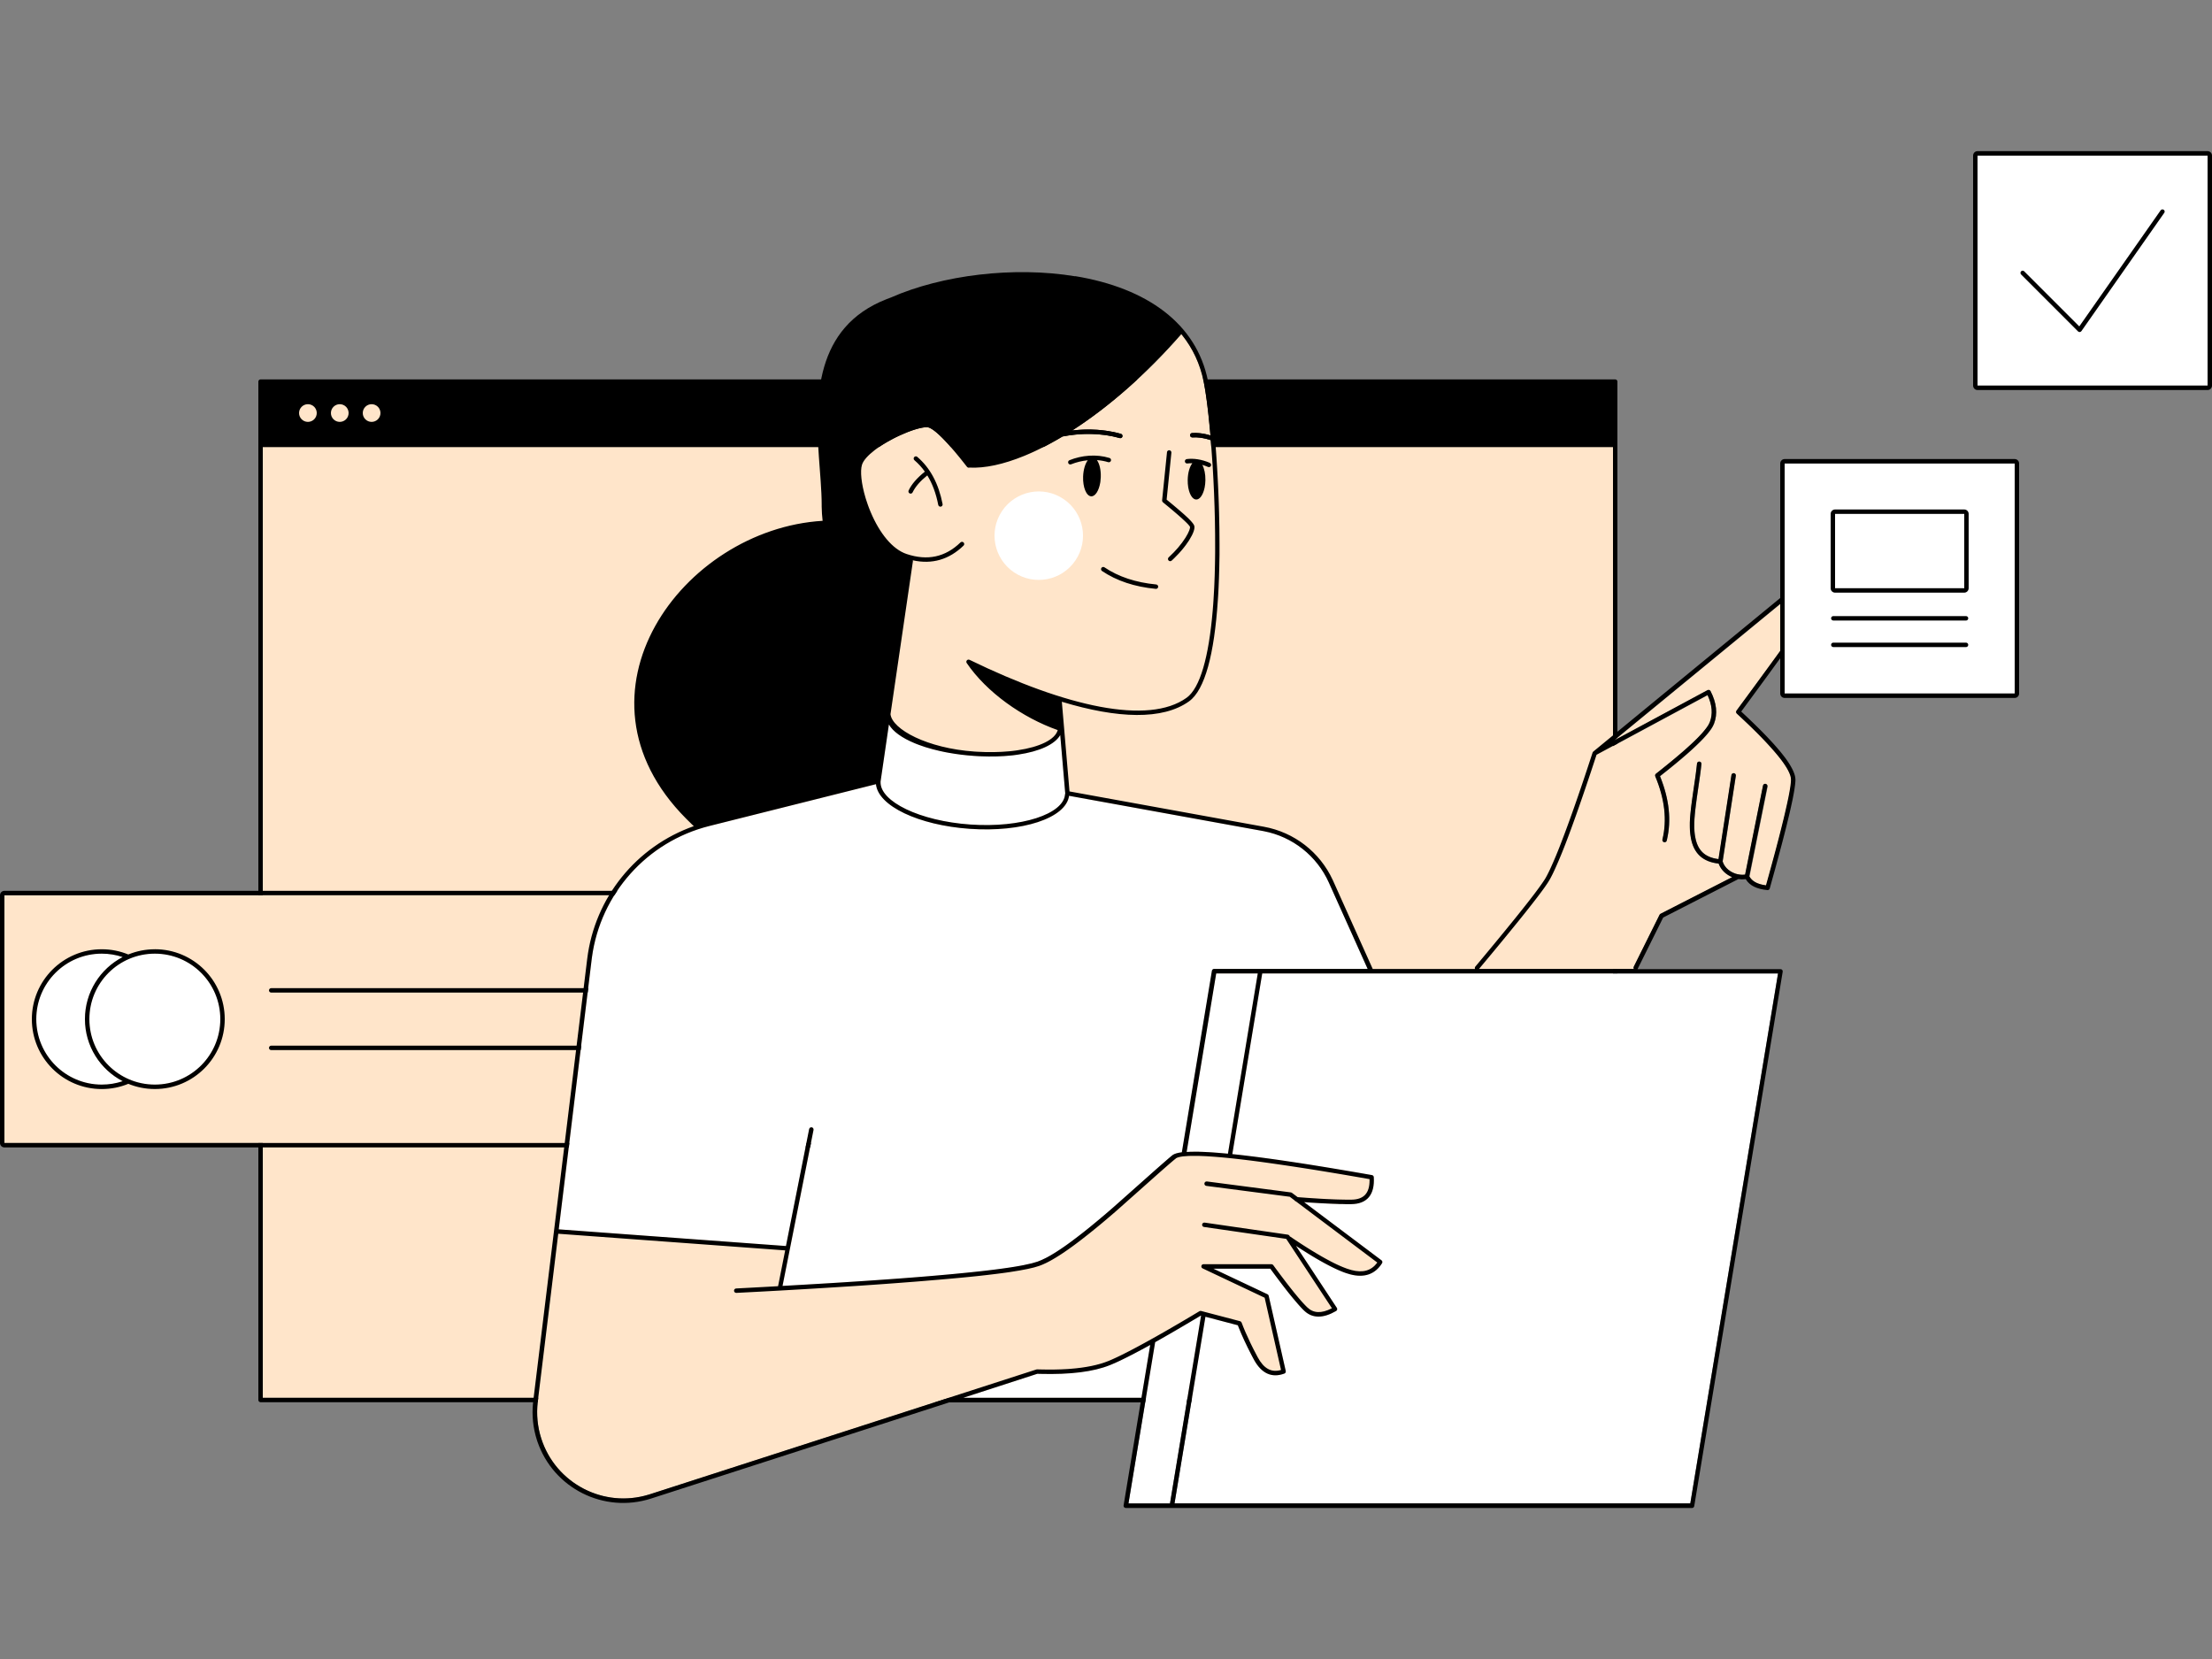 <?xml version="1.0" encoding="UTF-8"?>
<svg xmlns="http://www.w3.org/2000/svg" id="Ebene_1" viewBox="0 0 800 600" width="340" height="255">
  <rect x="0" y="0" width="800" height="600" fill="#808080" stroke="none"/>
  <defs>
    <style>.cls-1{fill:#fff;}.cls-1,.cls-2,.cls-3{fill-rule:evenodd;}.cls-2{fill:#ffe5ca;}</style>
  </defs>
  <path class="cls-2" d="M583.36,138.82v366.72H95.04V138.82h488.32Z"/>
  <path class="cls-3" d="M584.96,137.93c-.04-.4-.39-.72-.8-.72H94.16c-.4.04-.72.39-.72.8v368.4c.04.4.39.72.8.72h490c.4-.04.72-.39.72-.8V137.93ZM95.04,161.7h488.32v343.84H95.04V161.7ZM111.36,152.58c1.77,0,3.2-1.43,3.2-3.2s-1.43-3.2-3.2-3.2-3.2,1.43-3.2,3.2,1.43,3.2,3.2,3.2ZM126.08,149.38c0,1.77-1.43,3.2-3.2,3.2s-3.2-1.43-3.2-3.2,1.43-3.2,3.2-3.2,3.2,1.43,3.2,3.2ZM134.4,152.58c1.77,0,3.2-1.43,3.2-3.2s-1.43-3.2-3.2-3.2-3.2,1.43-3.2,3.2,1.43,3.2,3.2,3.2Z"/>
  <path class="cls-2" d="M313.92,323.78v89.6H1.6v-89.6h312.32Z"/>
  <path class="cls-3" d="M313.92,322.18c.85,0,1.54.66,1.6,1.5v.1s0,89.6,0,89.6c0,.85-.66,1.54-1.5,1.6h-.1s-312.32,0-312.32,0c-.85,0-1.54-.66-1.6-1.5v-.1s0-89.6,0-89.6c0-.85.66-1.54,1.49-1.6h.11s312.32,0,312.32,0ZM313.92,323.78H1.6v89.6h312.32v-89.6ZM229.6,378.18c.44,0,.8.36.8.8s-.36.8-.8.8H98.08c-.44,0-.8-.36-.8-.8s.36-.8.8-.8h131.52ZM280.8,357.38c.44,0,.8.36.8.8s-.36.8-.8.8H98.08c-.44,0-.8-.36-.8-.8s.36-.8.8-.8h182.72Z"/>
  <path class="cls-1" d="M36.8,344.9c2.64,0,5.19.43,7.56,1.23-8.1,4.21-13.64,12.68-13.64,22.45s5.54,18.24,13.64,22.45c-2.37.8-4.92,1.23-7.56,1.23-13.08,0-23.68-10.6-23.68-23.68s10.6-23.68,23.68-23.68ZM56,344.9c13.08,0,23.68,10.6,23.68,23.68s-10.6,23.68-23.68,23.68-23.68-10.6-23.68-23.68,10.6-23.68,23.68-23.68Z"/>
  <path class="cls-3" d="M56,343.3c13.96,0,25.28,11.32,25.28,25.28s-11.32,25.28-25.28,25.28c-3.44,0-6.72-.69-9.71-1.93l.11.05c-2.96,1.22-6.2,1.89-9.6,1.89-13.96,0-25.28-11.32-25.28-25.28s11.32-25.28,25.28-25.28c3.4,0,6.64.67,9.6,1.89l.12-.05c2.93-1.18,6.12-1.84,9.48-1.84ZM36.8,344.9c-13.08,0-23.68,10.6-23.68,23.68s10.6,23.68,23.68,23.68c2.64,0,5.19-.43,7.56-1.23h.02c-8.12-4.2-13.66-12.67-13.66-22.45s5.54-18.23,13.64-22.45c-2.37-.8-4.92-1.23-7.56-1.23ZM56,344.9c-13.08,0-23.68,10.6-23.68,23.68s10.6,23.68,23.68,23.68,23.68-10.6,23.68-23.68-10.6-23.68-23.68-23.68Z"/>
  <path class="cls-1" d="M434.3,475.8l.09.02-11.24,67.92h-15.02l9.66-58.33,1.65-.93c.19-.11.37-.21.56-.32l1.73-.99,1.19-.68,1.83-1.06,1.25-.73,1.93-1.13,1.32-.78,1.93-1.14,3.13-1.86ZM643.04,352.06l-31.73,191.68h-186.54l11.18-67.51,11.72,3.08.18.47c1.19,3.05,2.76,6.45,4.71,10.21l.57,1.08c.1.18.19.37.29.55,2.71,5.08,6.48,6.87,11.08,5.16.35-.13.56-.48.52-.85v-.08s-6.16-27.11-6.16-27.11l-.05-.19c-.05-.14-.14-.27-.26-.36l-.07-.05-.08-.04-19.57-9.25h20.58l1.17,1.59.83,1.12,1.07,1.42.77,1.02.5.66.73.95.71.91.68.87.66.82.64.78.41.5.6.71.38.45.37.43.36.42.35.4.34.38.49.54.32.33.3.32.29.29.28.27c2.93,2.84,6.85,2.84,11.55.12.37-.22.5-.68.31-1.06l-.04-.07-14.79-22.44.85.55.83.54.82.52.81.51.79.5.78.48.76.47.75.45.74.44.72.42.71.41.7.39c.11.06.23.13.34.19l.67.37.66.36c.11.06.22.12.33.17l.64.33.63.32.61.31.6.29c.39.19.78.37,1.15.54l.56.25.54.23c.18.07.36.15.53.22l.51.2.5.19.49.17c.56.19,1.09.36,1.6.49,5.09,1.36,9,.01,11.53-4.01.21-.33.15-.75-.13-1.01l-.06-.05-27.99-21.04,1.4.1,1.37.09c.23.01.45.03.67.04l1.33.08c.22.01.44.03.65.04l1.28.07,1.25.06,1.23.06,1.2.05,1.17.04,1.14.03c.19,0,.37,0,.56.01l1.1.02h.54s1.01.02,1.01.02h.99c5.85,0,8.69-3.37,8.3-9.76-.02-.37-.3-.67-.66-.74l-2.97-.52-4.34-.75-4.2-.71-3.39-.57-3.29-.54-2.56-.41-2.5-.4-2.44-.38-2.38-.36-1.74-.26-3.38-.5-2.17-.31-1.59-.22-2.06-.28-2.49-.33-1.45-.18-1.88-.23-1.82-.22-1.32-.15-1.29-.14-1.25-.13,10.82-65.34h186.54ZM454.88,352.06l-10.79,65.19-.95-.09-1.38-.12-1.33-.11-1.28-.1-.82-.06-.8-.05-.78-.04-.76-.04-1.09-.05-.7-.02-.68-.02h-.65c-.11-.01-.21-.01-.32-.01h-.62c-.1,0-.2,0-.3,0h-.59s-.57.02-.57.02l-.54.02c-.09,0-.18,0-.26.01l-.51.03,10.69-64.56h15.02Z"/>
  <path class="cls-2" d="M436.37,427.33c-.41-.01-.76.29-.82.7-.05.41.22.79.61.88h.08s30.17,3.94,30.17,3.94l1.7,1.28c.1.19.27.34.47.4l.09.02,29.4,22.1-.07.1c-1.49,1.99-3.42,3.01-5.86,3.06h-.21c-.99,0-2.05-.15-3.21-.46-4.24-1.13-10.74-4.57-19.45-10.3l-.85-.56-.86-.58-.86-.58s-.09-.06-.14-.08l-.07-.03-.21-.32-.05-.07s-.05-.06-.09-.09l-.05-.04-.05-.04-.05-.03-.04-.02-.05-.02s-.08-.03-.12-.04h-.06s-30.1-4.36-30.1-4.36h-.08c-.38-.02-.72.23-.81.6l-.02.08v.08c-.02.38.23.72.6.81l.08.02,29.74,4.3,16.53,25.09-.14.07c-1.66.85-3.15,1.29-4.49,1.33h-.18c-1.56,0-2.91-.57-4.07-1.69l-.28-.27-.51-.52-.31-.33c-.07-.07-.13-.14-.2-.21l-.2-.22c-.13-.15-.27-.3-.41-.45-.17-.19-.35-.39-.52-.59l-.52-.6-.5-.59-.56-.68-.19-.23c-.48-.59-.99-1.21-1.52-1.88l-.63-.79c-.21-.27-.43-.55-.65-.83l-.23-.3c-.59-.76-1.2-1.56-1.84-2.41l-.52-.69-.54-.71-1.36-1.83-.84-1.15c-.13-.18-.34-.3-.56-.32h-.08s-24.55,0-24.55,0h-.08c-.76.07-.99,1.1-.33,1.48l.07.04,22.44,10.61,5.92,26.13-.09.02c-.61.17-1.21.27-1.77.28h-.17c-2.54,0-4.65-1.62-6.42-4.94-2.52-4.72-4.46-8.9-5.81-12.52-.08-.22-.25-.39-.46-.47l-.08-.03-14.09-3.7-.09-.02c-.18-.03-.37.01-.52.11l-2.96,1.77-2.47,1.46-2.27,1.33c-.49.29-.98.57-1.47.86l-1.67.97c-.62.36-1.22.71-1.82,1.05l-1.7.97-1.21.69-.61.34c-1.17.66-2.29,1.28-3.36,1.87l-1.32.72-1.09.59-.95.51-.83.44-.48.25c-.94.49-1.83.95-2.67,1.37l-.41.21c-.42.21-.83.41-1.23.61l-1,.48-.7.33-.85.39-.22.1-.63.28-.4.17-.57.24c-5.02,2.03-11.96,3.07-20.81,3.11h-.53c-.8,0-1.62,0-2.46-.03l-.84-.02-1.17-.04h-.07s-.08.02-.08.02l-.09.02-139.78,45.12-.49.15c-2.93.89-5.89,1.33-8.8,1.36h-.49c-13.1-.08-25.25-8.47-29.5-21.62-1.34-4.16-1.8-8.56-1.33-12.9l.05-.46,7.41-60.74,82.07,6.02-2.57,12.95-2.67.15-6.84.37-5.66.3c-.44.02-.78.4-.76.84.02.41.35.74.76.76h.08l6.41-.33,5.59-.3,6.02-.33,5.3-.3,7.19-.42,4.29-.26,4.2-.26,3.62-.23c1.59-.1,3.15-.21,4.69-.31l5.79-.4,2.18-.15c2.01-.14,3.97-.29,5.88-.43l3.42-.26,3.51-.28,4.45-.37,1.74-.15c2.73-.24,5.3-.48,7.73-.72l2.52-.25,2.35-.25,1.57-.17,1.89-.21,1.43-.17,1.39-.17,1.51-.19,1.66-.22,1.36-.19,1.5-.22.56-.08,1.23-.19,1.04-.17.34-.06c.31-.05.61-.11.9-.16l.73-.14,1.04-.2.88-.19.34-.08.78-.18.73-.19.39-.1.6-.17.36-.11.17-.06c.09-.03.18-.06.26-.09,4.37-1.55,10.49-5.6,18.3-11.85l.87-.7.74-.6,1.24-1.01.83-.68c1.5-1.25,3.05-2.56,4.66-3.95l1.38-1.19,2.76-2.44,10.26-9.14,3.62-3.2,1.68-1.47,1.49-1.29.7-.6.34-.28.32-.26.12-.09.11-.08.05-.03c.06-.03.12-.07.19-.1l.09-.04.13-.06.12-.04.19-.07.13-.04c.09-.03.19-.05.29-.08l.2-.05.21-.04.24-.05.34-.06.33-.05.41-.05.44-.04.29-.02.4-.03.48-.03.51-.02h.37s.74-.02.74-.02h.48s.34,0,.34,0h.61s.48.02.48.02h.48s.2.02.2.02c.53.02,1.08.04,1.65.07l.65.03.48.03.49.03.5.03.51.03.97.07,1.03.08,1.1.09,1.21.11,1.08.1,1.41.14,1.41.15,1.36.15c.23.03.46.05.69.08l1.2.14c.9.11,1.82.22,2.76.34l2.07.26,1.31.17,1.96.26,1.43.2,2.69.38,3.21.47,1.76.26.9.14c.97.15,1.95.3,2.95.45l1.87.29,2.61.41,3.05.49,3.6.59,3.27.55,3.39.58,3.59.62,3.16.55v.3c.05,4.78-2.06,7.06-6.52,7.13h-.21c-4.54,0-9.94-.22-16.22-.68l-.68-.05-1.37-.1-1.01-.08-2.07-1.55-.07-.05c-.07-.04-.15-.07-.23-.09h-.08s-30.38-3.97-30.38-3.97h-.08ZM638.59,283.5c-.41-.08-.8.16-.92.55l-.02.08-6.48,32.2c-.26.04-.52.06-.78.07h-.26c-.35,0-.71-.03-1.06-.08-.09-.04-.18-.07-.28-.09h-.1s-.1,0-.1,0l-.19-.04-.2-.05-.29-.08-.09-.03c-.09-.03-.18-.06-.27-.09-.36-.13-.72-.28-1.06-.46l-.31-.17-.24-.14-.18-.12-.17-.11-.19-.14-.2-.15-.18-.15-.2-.18-.16-.15-.13-.13-.13-.14-.12-.14-.14-.16-.12-.15-.12-.16-.1-.15-.06-.08-.05-.09c-.06-.09-.11-.18-.16-.27l-.08-.15-.1-.19-.09-.2-.03-.08c-.04-.11-.08-.21-.12-.32l-.06-.2,4.77-30.98v-.08c.03-.38-.22-.72-.59-.81l-.08-.02h-.08c-.38-.03-.72.22-.81.59l-.02.08-4.68,30.4c-4.91-.61-7.45-3.11-8.36-7.64l-.05-.26-.06-.37-.06-.35-.05-.35-.04-.35c-.36-3.01-.14-6.25.74-12.64l.05-.38.22-1.54.61-4.21.28-1.97.18-1.34c.14-1.06.25-2.05.35-3,.05-.44-.27-.83-.71-.88-.44-.05-.83.27-.88.71-.11,1.09-.25,2.24-.42,3.49l-.15,1.13-.27,1.88-.5,3.43-.26,1.81-.16,1.17-.2,1.49-.1.83-.08.66c-.09.8-.18,1.55-.24,2.25l-.05.53-.02.26c-.02.28-.04.55-.06.82-.02.23-.03.46-.04.69l-.02.5-.02.57v.47s-.01.53-.01.53v.61s.02.28.02.28l.02.48.02.41.05.55.03.28c.02.21.05.41.07.62l.05.34.05.34.05.32.04.25c.99,5.35,4.07,8.47,9.77,9.18l.28.03.08.22c.8,2.08,2.54,3.69,4.59,4.6l.21.09-25.9,13.25-.07.04c-.1.06-.18.14-.24.24l-.04.07-9.34,18.79c-.12.25-.11.52.02.75l.04.07h-56.02l3.42-4.09,2.39-2.88,1.51-1.82c1.19-1.44,2.33-2.82,3.41-4.14l1.78-2.19c.43-.53.85-1.05,1.26-1.55l1.28-1.59,1.2-1.5,1.3-1.63,1.1-1.39,1.06-1.36.85-1.1c.45-.59.88-1.15,1.27-1.68l.25-.34c.26-.34.5-.67.73-.99l.53-.73.44-.61.53-.76.38-.56.25-.39c.08-.12.15-.24.23-.36l.19-.3.19-.32.21-.38c.1-.19.21-.38.31-.58l.17-.33.15-.29.3-.6.13-.26c.09-.18.18-.37.27-.57.23-.48.46-.99.7-1.52l.29-.66.39-.88c.07-.15.13-.3.2-.46l.39-.92.66-1.59.57-1.4.3-.75.42-1.07.52-1.34c.32-.84.65-1.7.99-2.6l.43-1.16.8-2.18.62-1.72.77-2.16.64-1.81.8-2.3.69-1.98.72-2.11.51-1.49.83-2.47.81-2.41.27-.82,1.06-3.2,1.04-3.17,40.14-21.6.05.12c1.64,3.55,1.88,6.76.76,9.67-1.11,2.87-6.58,8.3-16.32,16.12l-1.03.83-1.05.84-1.08.85c-.28.22-.38.61-.25.94,3.45,8.25,4.3,15.86,2.59,22.85-.1.43.16.86.59.97.05.01.11.02.16.02h.08c.31-.02.6-.23.7-.53l.02-.08.09-.39c1.58-6.85.84-14.23-2.22-22.12l-.18-.45-.13-.33,1.7-1.35c.56-.45,1.11-.89,1.65-1.32l1-.81.46-.37.89-.73.7-.58.95-.79.22-.18c.34-.29.68-.58,1.01-.86l.72-.63.83-.73.31-.27.8-.72.69-.63.26-.24c.41-.38.8-.75,1.17-1.11.3-.29.59-.57.87-.85l.55-.55.38-.39c.28-.29.54-.57.8-.84l.25-.27c.13-.15.26-.29.39-.44l.26-.3.16-.19c.12-.14.24-.28.35-.42l.3-.37.19-.24c.06-.08.12-.16.18-.24.14-.18.27-.36.39-.54l.21-.32.07-.11.12-.2.1-.17.13-.23c.05-.09.1-.19.15-.28l.14-.28.12-.27.05-.11c1.39-3.6.96-7.55-1.24-11.82-.19-.37-.64-.53-1.02-.37l-.07.04-33.91,18.25,68.88-56.58.11.13c2.81,3.58,2.66,7.64-.51,12.38l-.16.24-.61.89-1.19,1.7-1.04,1.47-.86,1.22-1.09,1.53-2.83,3.93-2.09,2.89-3.2,4.39-4.8,6.56-6.18,8.4c-.24.33-.2.79.1,1.06l1.16,1.07,1.21,1.13.49.46.98.93.64.62,1.01.98,1.2,1.18.58.57.39.39c.29.29.57.57.84.85l.92.94.67.7.59.63.53.57.63.69.42.47.45.5c.29.33.58.65.85.97l.48.56c.24.29.48.57.71.85l.4.49.42.54.29.37.14.19c.39.51.75,1,1.08,1.47l.31.46.21.33c.1.14.18.28.27.42l.29.49c.09.15.18.3.26.45.09.16.18.32.26.47l.12.22c.15.31.29.61.4.9l.12.31.04.1c.04.11.07.22.1.33.03.1.06.21.08.31.03.11.05.23.07.33l.03.18.02.21v.12s0,.11,0,.11v.46s-.03.24-.03.24v.22s-.04.36-.04.36l-.04.37-.04.35-.07.52c-.01.09-.03.18-.04.27l-.1.61-.08.51-.13.77c-.02.1-.04.2-.06.3l-.13.68-.19.94-.19.88-.19.91-.16.74-.21.93-.23,1.02-.31,1.33-.31,1.28-.35,1.45-.44,1.76-.31,1.25c-.16.63-.33,1.29-.5,1.95l-.72,2.79-.74,2.81-.87,3.23-.61,2.28-.92,3.35-1.04,3.75-.12-.02c-2.97-.4-4.9-1.45-5.85-3.13l-.08-.15,6.54-32.47v-.08c.05-.4-.22-.78-.63-.86ZM431.14,156.6c-.44.03-.77.41-.74.85.03.41.37.73.77.74h.08c.25-.02.51-.03.77-.03h.26s.26,0,.26,0c1.59.04,3.33.34,5.35,1.01.94,11.52,1.58,25.24,1.58,37.72v1.17s0,.87,0,.87c-.17,28.76-3.55,48.54-10.36,53.43-4.26,3.06-10.04,4.54-17.05,4.62h-.68c-15.53-.01-36.87-6.74-60.76-18.37-.1-.05-.2-.07-.31-.08h-.08c-.28.01-.55.18-.68.45-.12.24-.1.5.01.72l.05.08h0s.04.05.04.05c5.34,7.84,13.82,14.88,23.02,19.82,2.64,1.44,5.37,2.69,8.18,3.77l.85.32.36.13.47.17c-1.47,5.34-14.07,8.88-30.14,7.76-16.86-1.18-29.46-7.88-30.31-13.34l-.02-.17,8.09-55.29v-.08c.01-.07,0-.13,0-.19l-.02-.09.33.07c1.52.31,2.99.47,4.43.46h.31c4.91-.09,9.36-2.04,13.29-5.85.32-.31.33-.81.02-1.13-.31-.32-.81-.33-1.13-.02-3.64,3.51-7.69,5.31-12.2,5.4h-.29c-2.22,0-4.54-.39-6.98-1.21-5.07-1.69-9.74-7.4-13.02-15.18-2.85-6.74-4.12-13.98-3.12-17.12.86-2.71,5.27-6.3,11.2-9.38l.31-.16.28-.14.52-.26.54-.26.6-.28c3.96-1.84,7.67-3,9.69-3.06h.13c.39,0,.71.04.95.12l.13.05.14.06c.14.06.28.14.43.22l.24.14c.09.05.18.11.28.17l.21.14c.09.06.19.13.28.2l.15.11.34.26.15.12.33.27.26.22.38.33.19.17c.36.33.74.69,1.13,1.08l.38.38.47.48.24.25c.16.17.33.35.5.53.29.31.58.63.88.96l.3.34.59.67c.1.11.2.23.3.35l.62.72c.42.49.85,1.01,1.3,1.54l.57.69.49.6.69.86.78.98.52.66.52.66c.15.2.38.3.62.31h.09s.06,0,.09-.02l.09-.02c.43.02.87.03,1.31.04h.33c8.7-.07,19.87-4.02,32-11.3,2.95-.57,5.95-.89,8.94-.92h.5c3.82,0,7.6.48,11.22,1.5.08.02.16.03.24.03h.08c.31-.04.58-.26.67-.58.12-.42-.13-.87-.55-.99-3.6-1.02-7.35-1.51-11.13-1.56h-.54c-1.73,0-3.47.09-5.2.27l-.74.08c12.79-8.22,26.45-19.98,39.27-34.63l.21-.24.3.37c.2.25.4.51.6.77l.27.36.29.4.28.4.38.55.27.4.26.4.28.44.23.38.28.47.2.34.25.44.12.22.23.43.21.4.22.44.22.45.21.44.28.61.12.28.2.47.18.45.17.43.18.46.23.61.17.48.06.17.19.56.13.41.06.21c.1.31.19.63.28.94l.13.48c.22.83.42,1.67.59,2.53.79,3.91,1.57,9.89,2.23,16.99l.05.5.18,1.98c-1.99-.6-3.76-.87-5.4-.89h-.31c-.3,0-.6.02-.9.04ZM399.45,205.19c-.37-.25-.86-.15-1.11.22-.25.37-.15.86.22,1.11,5.3,3.57,11.79,5.72,19.44,6.46.44.04.83-.28.87-.72.04-.44-.28-.83-.72-.87-7.4-.71-13.63-2.78-18.7-6.19ZM422.85,162.84c-.35,0-.66.23-.76.56l-.02.08v.09s-1.78,17.41-1.78,17.41v.09c0,.21.08.41.23.55l.07.06,1.06.87.77.63c5.02,4.15,7.79,6.76,7.97,7.41.04.16-.03.62-.28,1.26-.29.75-.76,1.67-1.4,2.67-1.45,2.29-3.55,4.78-6.04,7.05-.33.3-.35.8-.05,1.13.3.33.8.35,1.13.05l.44-.41c4.88-4.6,8.32-10.11,7.74-12.18-.28-1-2.48-3.18-6.86-6.86l-.75-.63-.78-.64-1.61-1.32,1.72-16.98v-.08c0-.38-.26-.71-.63-.78h-.08s-.08-.02-.08-.02ZM331.75,165.24c-.34-.29-.84-.25-1.13.09-.29.34-.25.84.09,1.13,1.41,1.2,2.67,2.58,3.77,4.13-2.83,2.26-4.79,4.52-5.87,6.8-.19.4-.02.88.38,1.06.4.19.88.02,1.06-.38.95-2,2.71-4.05,5.31-6.14,1.84,2.99,3.16,6.55,3.96,10.68.08.43.5.72.94.63.43-.08.72-.5.63-.94-1.44-7.39-4.48-13.09-9.15-17.06ZM437.54,167.42c-2.95-1.29-5.97-1.69-8.33-1.37-.44.06-.74.46-.69.9.06.44.46.74.9.69.56-.08,1.16-.1,1.79-.08-.96,1.21-1.62,3.45-1.67,6.02-.07,3.89,1.31,7.06,3.08,7.1,1.77.03,3.26-3.1,3.32-6.98.04-2.24-.4-4.25-1.12-5.55.68.2,1.38.45,2.07.75.41.18.88,0,1.05-.41.18-.4,0-.88-.41-1.05ZM401.26,165.62c-4.8-1.48-10.1-.96-14.48.81-.41.17-.61.63-.44,1.04s.63.61,1.04.44c1.87-.75,3.92-1.26,6.02-1.46-.94,1.22-1.6,3.39-1.69,5.89-.14,3.89,1.19,7.09,2.95,7.15,1.77.06,3.31-3.04,3.44-6.92.09-2.61-.47-4.91-1.39-6.16,1.38.09,2.75.34,4.07.74.42.13.87-.11,1-.53.13-.42-.11-.87-.53-1Z"/>
  <path class="cls-1" d="M416,486.41l-3.17,19.13h-64.48l26.82-8.69,1.02.03c10.71.28,19.03-.73,24.97-3.05l.32-.13.58-.24.52-.22c2.85-1.23,6.6-3.11,11.25-5.64l.88-.48,1.29-.71ZM316.88,283.59c.72,7.95,15.47,14.92,33.91,16.21,18.72,1.31,34.5-3.71,35.91-11.7l.04-.24,70.13,12.74.35.07c10.26,1.98,18.94,8.77,23.33,18.26l.15.32,14.03,31.22h-55.53s-.08,0-.08,0c-.33.03-.6.27-.69.58l-.02.08-10.87,65.65c-1.57.2-2.68.53-3.32.99l-.18.14-.23.18c-2.71,2.2-14.39,12.69-19.73,17.42l-1.16,1.02-1.48,1.29-1.36,1.17c-.67.57-1.34,1.13-1.99,1.68l-1.29,1.08-.81.67c-9.03,7.45-16.02,12.25-20.67,13.9-7.59,2.69-35.33,5.44-83.04,8.23l-4.48.26-4.74.27,11.2-56.42v-.08c.05-.4-.22-.78-.63-.86-.41-.08-.8.16-.92.55l-.02.08-8.39,42.3-82.18-6.03,11.92-97.67.09-.7c3.07-22.78,19.57-41.47,41.79-47.34l.68-.17,60.33-15.14ZM321.49,262c3.18,5.66,15.64,10.33,30.77,11.38l.92.06c14.9.89,26.91-2.11,30.19-7.43l.1-.17,1.81,21.15c-.04.09-.07.19-.08.29-.5,7.12-15.82,12.21-34.28,10.92-18.1-1.27-32.35-8.18-32.44-15.16v-.21s.01-.19.01-.19l3.02-20.64Z"/>
  <path class="cls-1" d="M384.63,180.47c7.33,4.94,9.26,14.89,4.32,22.21-4.94,7.33-14.89,9.26-22.21,4.32-7.33-4.94-9.26-14.89-4.32-22.21,4.94-7.33,14.89-9.26,22.21-4.32Z"/>
  <path class="cls-3" d="M388.86,99.87c26.04,4.3,43.82,17.16,48,37.79l.13.67.11.56.1.59.1.61.16.96.15,1,.15,1.05.1.73.15,1.12.1.77.15,1.19.15,1.23.1.84.14,1.29.19,1.78.09.91.13,1.39.13,1.42.17,1.94.12,1.48.12,1.51.15,2.05.15,2.08.14,2.12.07,1.07.13,2.16.12,2.18.06,1.1.11,2.21.1,2.22.09,2.23.06,1.67.07,2.23.04,1.35c.1,3.83.16,7.63.16,11.33v1.35s0,.89,0,.89v1.77c-.02.88-.04,1.75-.05,2.61l-.03,1.71c0,.28-.01.57-.02.85l-.05,1.67-.05,1.65c-.04,1.09-.08,2.17-.13,3.23l-.08,1.58c-.03.52-.06,1.04-.09,1.55l-.1,1.52c-1.29,19.4-4.64,32.42-10.42,36.57-9.51,6.82-25.79,6.28-46,.15l2.77,32.43,70.35,12.78c10.93,1.99,20.19,9.17,24.85,19.24l.15.33,14.32,31.87h36.99c-.13-.27-.1-.61.11-.86l3.48-4.17,3.64-4.39,2.81-3.42,2.86-3.5,1.84-2.27.99-1.23,1.84-2.31,1.46-1.85,1.14-1.47.88-1.14.8-1.06.73-.98.66-.9.48-.67.54-.76.19-.28.36-.53.24-.36.21-.33.19-.31.11-.19.26-.47.2-.37.2-.39.31-.61.21-.43.22-.45.33-.71.34-.75.23-.52.36-.81.37-.85.38-.89.39-.93.53-1.3.55-1.37.42-1.08.43-1.12.44-1.16.61-1.6.62-1.67.64-1.74.66-1.81,1.02-2.85.88-2.5,1.09-3.14,1.13-3.3.97-2.87.79-2.37.81-2.44,1.59-4.84.04-.08.04-.06.05-.07.05-.05.06-.06,75.84-62.3c.33-.27.81-.24,1.09.08,3.96,4.33,4.01,9.43.24,15.06l-.87,1.26-1.4,1.99-2.14,3.02-2.11,2.93-3.16,4.37-3.94,5.42-6.25,8.53-1.08,1.47-2.72,3.7.65.61,1.12,1.05.73.69.71.68,1.04,1,.68.66.66.65.65.64.63.63.62.62.89.91.86.89.82.87.53.57.52.56.5.55c.08.09.17.18.25.27l.47.54.47.53.44.52.44.51.42.5.4.49.38.48c.13.16.25.32.37.47l.36.46.34.45c.12.15.22.3.33.45l.31.44.29.43.28.42c.04.07.09.14.13.21l.26.41.24.4.22.39.21.38c.1.19.2.37.29.55l.17.36c.58,1.23.89,2.3.92,3.22v.67s-.03.29-.03.29l-.02.31-.05.49-.04.35-.08.57-.08.61-.1.65-.12.69-.08.49-.15.77-.15.81-.17.85-.26,1.2-.35,1.61-.39,1.73-.35,1.47-.38,1.55-.29,1.21-.2.83-.47,1.85-.66,2.57-.42,1.62-.6,2.24-.95,3.55-1.02,3.77-1.11,3.99-.77,2.79c-.1.37-.46.62-.84.58-3.8-.35-6.42-1.62-7.77-3.84l-.07-.12-.15.02c-.82.11-1.67.09-2.51-.04l-27.2,13.91-9.22,18.56s-.04.07-.06.1h51.72c.46,0,.83.39.8.85l-32.01,193.36c-.06.36-.35.63-.71.67h-204.88c-.47,0-.83-.4-.8-.85l6.18-37.36h-69.17l-107.88,34.8c-17.07,5.51-35.36-3.71-41.12-20.62l-.17-.51c-1.41-4.38-1.89-9.01-1.4-13.58l.05-.47,19.53-160c2.71-22.17,17.77-40.68,38.55-48l-.71-.68c-.68-.66-1.37-1.34-2.07-2.04-44.91-45.11-1.41-104.64,49.37-107.71-.2-1.71-.32-3.42-.34-5.12v-.73c0-2.58-.16-5.42-.36-8.44l-.11-1.53-.41-5.56-.12-1.64c-1.45-21.16-1.61-46.99,24.5-57.16.5-.19,1-.39,1.51-.57,18.55-8.18,44.54-11.34,66.65-7.69ZM434.3,475.8l-3.13,1.86-1.93,1.14-1.32.78-1.93,1.13-1.25.73-1.83,1.06-1.19.68-2.01,1.15-1.93,1.09-9.66,58.33h15.02l11.24-67.92-.09-.02ZM643.04,352.06h-186.54l-10.82,65.34,1.25.13,1.29.14,1.32.15,1.82.22,1.88.23,1.45.18,2.49.33,2.06.28,1.59.22,2.17.31,3.38.5,1.74.26,2.38.36,2.44.38,2.5.4,2.56.41,3.29.54,3.39.57,4.2.71,4.34.75,2.97.52c.36.06.64.37.66.74.39,6.3-2.38,9.67-8.08,9.76h-.22s-.99,0-.99,0h-1.01s-.54-.02-.54-.02l-1.1-.02h-.56s-1.14-.05-1.14-.05l-1.17-.04-1.2-.05-1.23-.06-1.26-.06-1.28-.07-.65-.04-1.33-.08-.67-.04-1.37-.09-1.4-.1,27.99,21.04.06.05c.28.26.34.68.13,1.01-2.53,4.02-6.44,5.36-11.53,4.01-.4-.11-.83-.23-1.26-.38l-.33-.11-.49-.17-.5-.19-.51-.2-.26-.11-.27-.11-.54-.23-.56-.25c-.25-.11-.5-.23-.76-.35l-.39-.19-.6-.29-.61-.31-.63-.32-.8-.42-.82-.44-.67-.37-.34-.19-.7-.39-.71-.41-.72-.42-.74-.44-.75-.45-.76-.47-.78-.48-.79-.5-.81-.51-.82-.52-.83-.54-.85-.55,14.79,22.44.04.07c.19.37.06.84-.31,1.06-4.62,2.68-8.48,2.72-11.4.02l-.15-.14-.28-.27-.29-.29-.3-.32-.32-.33-.49-.54-.34-.38-.35-.4-.36-.42-.37-.43-.38-.45-.6-.71-.41-.5-.64-.78-.66-.82-.68-.87-.71-.91-.73-.95-.5-.66-.77-1.02-1.07-1.42-.83-1.12-1.17-1.59h-20.58l19.57,9.25.08.04.07.05c.09.07.17.17.22.28l.03.08.05.19,6.15,27.11v.08c.06.36-.15.72-.5.85-4.53,1.68-8.25-.03-10.95-4.93l-.42-.78-.57-1.08c-1.85-3.56-3.35-6.81-4.52-9.73l-.19-.48-.18-.47-11.72-3.08-11.18,67.51h186.54l31.74-191.68ZM425.25,419l-.11.08-.12.09-.32.26-.48.4-1.16.99-1.68,1.46-2.42,2.13-14.45,12.84-1.11.98-.94.81-1.37,1.17-1.34,1.14-1.31,1.1c-.22.18-.43.36-.65.54l-.83.68-1.24,1.01-.81.66-.8.64-.79.63-.78.61-.76.6-.75.58-.74.57-.73.55-.72.54-.71.52-.69.5-.68.49-.67.47c-.11.08-.22.15-.33.23l-.65.45-.64.43-.63.42-.62.4-.61.38-.59.37c-.1.06-.2.12-.29.18l-.58.34c-.19.11-.38.22-.56.33l-.55.31c-.09.05-.18.1-.27.15l-.53.28-.52.27-.51.25c-.84.4-1.63.74-2.37,1-2.09.74-5.63,1.48-10.62,2.23l-1.33.19-1.4.19-1.47.19-1.53.19-1.6.19c-.27.03-.55.07-.82.1l-1.7.19c-.29.03-.58.07-.87.1l-1.79.19-1.86.19-1.93.19-1.99.19-2.06.19-2.12.19-2.19.19c-.37.03-.74.06-1.12.1l-2.29.19-2.35.2c-.4.03-.8.07-1.2.1l-2.45.2-3.8.29c-.43.03-.86.06-1.3.1l-2.65.2-2.72.2-2.78.2-2.85.2-2.92.2-2.98.2-4.6.29-3.15.2-3.21.2-3.28.2-3.34.2-5.14.3-5.29.3-5.44.3-7.48.39c-.63.03-1.27.07-1.91.1-.44.02-.82-.32-.84-.76-.02-.44.32-.82.76-.84l5.66-.3,6.84-.37c.9-.05,1.79-.1,2.67-.15l2.57-12.95-82.07-6.02-7.41,60.74c-.55,4.49-.11,9.05,1.28,13.36,5.24,16.23,22.53,25.22,38.78,20.26l.49-.15,139.78-45.12c.09-.03.18-.04.27-.04l1.14.03c3.57.09,6.86.04,9.88-.15l.94-.07c5.6-.43,10.21-1.38,13.83-2.84l.57-.24.61-.26.42-.19.66-.3.69-.32.97-.46,1.02-.5.8-.4.83-.42.86-.44,1.19-.62,1.25-.66,1.3-.7.67-.36,1.03-.56,1.42-.78,1.85-1.03,2.33-1.31,1.62-.92,2.53-1.46,2.65-1.54,2.3-1.35,2.38-1.41,2.96-1.77c.16-.09.34-.13.52-.11l.09.02,14.09,3.7c.25.07.46.25.55.49.83,2.23,1.89,4.67,3.16,7.31l.49,1c.08.17.17.34.25.51l.52,1.03c.44.87.9,1.76,1.39,2.66,2.2,4.13,4.93,5.63,8.36,4.66l.09-.02-5.92-26.13-22.44-10.61c-.75-.35-.53-1.45.26-1.52h.08s24.55,0,24.55,0c.25,0,.49.12.65.33l.84,1.15,1.36,1.83,1.06,1.41.77,1.01.74.97.48.62.7.9.68.86.65.82.63.77.6.73.39.47.56.66.36.42.35.4.34.38.33.36.32.34.31.33.3.31.29.29.28.27c2.18,2.11,5.05,2.27,8.75.37l.14-.07-16.53-25.09-29.74-4.3c-.41-.06-.7-.42-.68-.82v-.08c.07-.41.43-.7.83-.68h.08s30.1,4.36,30.1,4.36c.2.03.38.13.5.28l.05.07.21.32c.07.02.14.06.21.1l.86.58.86.58.85.56,1.25.82.82.53.8.51.79.5.77.48.76.47.75.45.73.44.72.43.7.41.69.4.68.38.66.37.65.35.63.34.62.33.61.31.59.3.58.28c.19.09.38.18.57.27l.55.25.54.24.52.22c.09.04.17.07.26.11l.5.2c.25.1.49.19.73.28l.47.17c.54.19,1.04.34,1.52.47,4.11,1.1,7.15.23,9.28-2.61l.07-.1-29.4-22.1c-.25-.05-.46-.21-.57-.42l-1.7-1.28-30.17-3.93c-.44-.06-.75-.46-.69-.9.05-.41.41-.71.82-.7h.08s30.38,3.96,30.38,3.96c.11.01.21.05.31.11l.07.05,2.07,1.55,1.01.08,1.37.1,1.35.1,1.32.09,1.29.08,1.26.08c.21.01.42.02.62.04l1.22.07,1.2.06,1.17.05,1.14.05,1.12.04,1.09.03,1.06.02,1.04.02h1.01c.33.01.66.01.99.01,4.6,0,6.78-2.27,6.74-7.13v-.3s-3.16-.55-3.16-.55l-3.59-.62-3.39-.58-3.3-.55-3.21-.53-2.09-.34-2.05-.33-3-.47-1.95-.3-1.91-.29-1.86-.28-1.82-.27-1.78-.26-1.74-.25-1.7-.24-1.66-.23-1.62-.22-1.58-.21-1.54-.2-1.5-.18c-.25-.03-.49-.06-.73-.09l-1.44-.17c-.47-.05-.94-.11-1.39-.16l-1.35-.15c-.22-.02-.44-.05-.66-.07l-1.29-.13-1.25-.12-1.21-.11-1.17-.1-1.13-.09c-.74-.06-1.45-.1-2.13-.15l-1-.06c-.98-.05-1.9-.09-2.75-.11h-.83c-3.8-.06-6.23.24-7.27.89ZM416,486.41l-1.29.71-.88.48-1.29.69-1.24.66-1.19.63-.77.4-.75.38-.72.37-1.05.52c-.11.06-.23.11-.34.17l-.66.32c-.11.05-.22.1-.32.16l-.63.3-.61.28-.59.27-.84.37-.53.23c-.09.04-.17.07-.26.11l-.58.24c-5.95,2.41-14.38,3.47-25.28,3.18l-1.02-.03-26.82,8.69h64.48l3.17-19.13ZM316.88,283.59l-60.33,15.14c-22.56,5.66-39.37,24.5-42.47,47.51l-.09.7-11.92,97.67,82.18,6.03,8.39-42.3c.09-.43.51-.71.94-.63.41.08.68.46.64.86v.08s-11.21,56.42-11.21,56.42l4.74-.27,4.48-.26,2.93-.17,5.7-.34,4.14-.26,4.02-.26,2.62-.17,3.83-.26,3.72-.26,2.42-.17,2.36-.17,2.31-.17,3.37-.26,2.19-.17,3.18-.26,3.07-.26,2.95-.26,1.9-.17,1.85-.17,2.68-.26,1.73-.17,1.67-.17,1.62-.17,1.57-.17c.26-.03.51-.06.77-.08l1.5-.17,1.44-.17,1.39-.17,1.34-.17,1.29-.17,1.24-.17,1.19-.17,1.14-.17,1.09-.17c.35-.06.7-.11,1.03-.17l.98-.17c.32-.06.63-.11.93-.17l.88-.17c2.14-.42,3.79-.84,4.97-1.25.9-.32,1.89-.76,2.97-1.31l.5-.26c.09-.05.17-.09.26-.14l.52-.29.53-.3c.09-.05.18-.1.27-.16l.55-.33.56-.34.57-.36.59-.38.6-.39.61-.41.62-.42c.1-.07.21-.14.32-.22l.64-.45.65-.46.66-.48.67-.49,1.03-.77.7-.53.71-.54.73-.56.74-.57.75-.59,1.14-.91,1.17-.94.79-.65.8-.66.81-.67,1.29-1.08,1.32-1.11c.22-.19.44-.38.67-.57l1.36-1.17,1.48-1.29,1.83-1.62,13.46-11.96,1.95-1.71,1.36-1.19,1.14-.99.79-.67.35-.29.27-.22.1-.08s.03-.02.04-.03c.64-.46,1.75-.79,3.32-.99l10.87-65.65c.06-.36.35-.63.71-.66h.08s55.53,0,55.53,0l-14.03-31.22c-4.34-9.65-13.1-16.58-23.47-18.58l-.35-.07-70.13-12.74c-1.13,8.13-17.03,13.26-35.94,11.94-18.44-1.29-33.19-8.26-33.91-16.21ZM454.88,352.06h-15.02l-10.69,64.56.51-.03h.26s.54-.03.54-.03h.57s.59-.02.59-.02h.3s.78,0,.78,0h.81s.68.03.68.03l.7.02,1.09.05.76.04.78.04.8.05.82.06,1.28.1,1.33.11,1.38.12.95.09,10.79-65.19ZM652.51,211.26l-68.88,56.58,33.91-18.25c.39-.21.89-.06,1.09.34,2.2,4.27,2.63,8.23,1.24,11.82-.12.3-.27.62-.46.96l-.15.26-.16.27c-.06.09-.12.18-.18.27l-.19.28-.21.29s-.07.1-.11.15l-.23.3-.24.31-.25.32-.27.32-.28.33c-.05.06-.1.11-.15.17l-.3.34-.32.35-.33.36-.35.37-.36.37-.57.57-.4.39-.41.4-.64.62-.45.42-.46.43-.47.44-.74.67-.51.45-.79.7-.55.47-.56.48-.57.49-.89.75-1.23,1.03-.96.79-.99.81-.68.55-1.05.84c-.12.09-.24.19-.36.28l-1.7,1.35.13.33c3.21,8.06,4.01,15.58,2.4,22.57l-.09.39c-.1.43-.54.69-.97.59-.43-.1-.69-.54-.59-.97,1.71-7,.85-14.61-2.59-22.85-.14-.33-.04-.72.25-.94l1.08-.85,1.05-.84,1.03-.83.67-.54.98-.8.64-.52,1.23-1.02.89-.75.86-.73,1.1-.94.53-.46.76-.67.49-.44.71-.65.46-.42.66-.61.63-.6.4-.39.39-.38.37-.37.36-.36.34-.36.33-.35.32-.34.3-.33.29-.32.27-.32.26-.31c.04-.05.08-.1.12-.15l.24-.3.23-.29s.07-.09.11-.14l.2-.27.19-.27.18-.26c.08-.13.16-.25.24-.37l.14-.24c.18-.31.32-.6.42-.87,1.12-2.91.88-6.12-.76-9.67l-.05-.12-40.14,21.6-1.04,3.17-1.06,3.2-.97,2.9-.95,2.8-.74,2.17-.9,2.61-.87,2.51-.85,2.41-.5,1.39-.49,1.36-.79,2.18-.77,2.08-.45,1.2-.44,1.16-.57,1.49-.56,1.42-.54,1.35-.4.97-.39.94-.38.9-.37.86-.36.82-.35.79-.34.75-.33.71-.32.68-.21.43-.21.41-.3.59-.2.37c-.03.06-.07.12-.1.18l-.21.38-.13.22-.22.36-.25.4-.28.43-.32.47-.35.51-.25.36-.41.57-.6.82-.49.66-.52.69-.74.98-.81,1.05-.87,1.12-.93,1.18-1.5,1.9-1.08,1.35-1.73,2.15-1.23,1.51-2.29,2.81-2.47,3.01-3.05,3.69-3.72,4.47-1.31,1.57h56.02c-.16-.23-.2-.55-.06-.82l9.34-18.79c.06-.13.16-.24.28-.31l.07-.04,25.9-13.25c-2.15-.9-3.98-2.54-4.8-4.69l-.08-.22h0c-5.88-.65-9.04-3.78-10.04-9.22l-.04-.25-.08-.49-.07-.5-.04-.34-.04-.34-.03-.34-.03-.34-.02-.35c0-.06,0-.12-.01-.18l-.02-.53v-.36s-.01-.37-.01-.37v-.57s0-.39,0-.39v-.4s.03-.41.03-.41l.03-.64.04-.67.06-.7.07-.74.08-.78.06-.54.06-.56.1-.87.16-1.24.09-.65.24-1.73.27-1.89.48-3.29.27-1.88.15-1.13.13-1.05.12-1,.11-.97c.02-.16.03-.31.05-.47.05-.44.44-.76.88-.71.44.05.76.44.71.88-.05.47-.1.96-.16,1.46l-.12,1.02c-.02.17-.04.35-.07.52l-.18,1.34-.28,1.97-.61,4.21-.22,1.54-.25,1.83-.17,1.34-.11.94-.07.6-.09.85-.08.81-.04.51-.04.5-.03.48-.03.46-.02.45-.02.43v.42s-.01.41-.01.41v.4s0,.39,0,.39v.38s.03.37.03.37l.02.37.03.36.03.36.04.36.04.35.05.35.06.35.03.15c.82,4.83,3.37,7.49,8.45,8.12l4.68-30.4c.06-.41.43-.7.83-.68h.08c.41.07.7.43.68.84v.08s-4.78,30.98-4.78,30.98v.02c.71,2.4,3.04,4.14,5.55,4.67.16-.02.33,0,.47.08.71.11,1.42.12,2.11.02l6.48-32.2c.09-.43.51-.71.94-.63.41.08.68.46.64.86v.08s-6.55,32.47-6.55,32.47c.92,1.77,2.87,2.87,5.93,3.28l.12.02,1.04-3.75,1.06-3.86.81-2.98.76-2.84.82-3.13.54-2.11.51-2.01.47-1.91.36-1.45.33-1.39.38-1.65.28-1.24.33-1.46.23-1.1.17-.78.19-.98.09-.47.12-.67.15-.84.12-.77.08-.54.06-.5.04-.31.04-.44.03-.27.02-.38v-.23s.01-.07.01-.11v-.12c0-.86-.35-1.95-1.04-3.27l-.19-.35c-.07-.12-.13-.24-.2-.36l-.22-.37c-.04-.06-.08-.13-.12-.19l-.24-.38-.26-.39c-.04-.07-.09-.13-.13-.2l-.28-.41-.3-.42-.31-.43c-.05-.07-.11-.14-.17-.22l-.33-.44-.36-.45-.37-.46-.38-.47c-.06-.08-.13-.16-.2-.24l-.41-.49-.64-.75-.45-.51-.7-.79-.49-.54-.5-.55-.52-.56-.53-.57c-.09-.1-.18-.19-.27-.29l-.56-.58-.57-.59-.89-.91-.92-.93-.96-.95-.99-.97-1.03-.99-.71-.67-1.09-1.03-.74-.7-1.15-1.06c-.13-.12-.26-.24-.39-.36-.3-.28-.34-.73-.1-1.06l6.18-8.4,6-8.21,3.58-4.93,3.06-4.25,2.18-3.06,1.51-2.14,1-1.44.38-.56c3.32-4.84,3.53-8.98.67-12.61l-.11-.13ZM321.49,262l-3.02,20.64v.19c-.21,7.05,14.15,14.09,32.43,15.37,18.46,1.29,33.79-3.79,34.28-10.92,0-.1.03-.2.08-.29l-1.81-21.15c-1.98,3.43-7.55,5.92-15.18,7.06l-.74.11-.76.1c-.13.02-.25.03-.38.05l-.78.08c-1.56.16-3.2.27-4.9.32l-.85.02c-1.57.03-3.19.02-4.86-.05l-.91-.04c-.15,0-.3-.02-.46-.02l-.92-.06c-.15,0-.31-.02-.46-.03-3.18-.22-6.23-.6-9.11-1.12l-.82-.15-.81-.16-.8-.17-.79-.17c-1.69-.38-3.31-.81-4.83-1.28l-.7-.22c-.69-.22-1.36-.46-2.01-.7l-.64-.24c-.11-.04-.21-.08-.31-.12l-.62-.25c-4.59-1.91-7.9-4.25-9.33-6.8ZM427.52,121.19l-.3-.37.4-.46c-13,14.98-26.89,26.98-39.88,35.33,5.92-.71,11.95-.39,17.62,1.2.43.12.67.56.55.99-.12.43-.56.67-.99.55-6.61-1.87-13.78-1.91-20.66-.58-.31.19-.62.37-.93.55l-.93.54c-1.23.71-2.46,1.39-3.67,2.03l-.91.47c-.15.08-.3.15-.45.23l-.9.45c-.6.3-1.19.59-1.78.87l-.88.41c-.15.07-.29.14-.44.2l-.87.39c-.44.19-.87.38-1.3.56l-.86.36c-7.42,3.03-14.15,4.49-19.73,4.2-.31.1-.66,0-.88-.27l-.52-.66-.52-.66-.78-.98-.76-.95-.5-.61-.73-.88-.47-.57-.47-.55-.46-.53-.45-.52-.44-.5-.43-.48-.42-.46-.41-.45-.4-.43-.39-.41-.38-.4-.37-.38c-.06-.06-.12-.12-.18-.18l-.36-.35-.35-.34-.34-.32-.33-.3-.32-.28-.31-.27-.3-.25s-.1-.08-.15-.12l-.29-.22s-.09-.07-.14-.11l-.27-.2s-.09-.06-.13-.09l-.26-.17c-.42-.27-.81-.47-1.15-.6-.48-.18-1.29-.17-2.32.01l-.35.07c-.06.01-.12.02-.18.04l-.38.08-.39.09-.41.11-.42.12c-.07.02-.14.04-.22.06l-.44.13-.45.14-.46.15-.47.17-.48.18-.49.18c-.08.03-.17.06-.25.1l-.5.2-.51.21c-.09.04-.17.07-.26.11l-.52.22-.52.23-.53.24-.53.25-.53.26-.54.26c-.09.04-.18.09-.27.14l-.27.14c-.21.11-.41.21-.61.32l-.6.32-.59.33c-.1.05-.19.11-.29.16l-.57.33c-.19.11-.38.22-.56.33l-.55.33c-.45.28-.88.56-1.3.84l-.5.34c-.33.23-.64.45-.94.68l-.45.34c-2.41,1.86-4.05,3.68-4.54,5.23-.74,2.33-.23,6.92,1.24,11.88l.2.65c.2.65.42,1.31.66,1.97l.24.66c.04.11.08.22.12.33l.26.66c.13.33.26.66.4.98,3.28,7.78,7.95,13.49,13.02,15.18,7.53,2.51,13.98,1.12,19.47-4.19.32-.31.82-.3,1.13.02.31.32.3.82-.02,1.13-5.25,5.07-11.4,6.85-18.36,5.31.03.09.04.19.04.29v.08s-8.1,55.29-8.1,55.29c.62,5.5,13.3,12.32,30.33,13.51l.96.06c4.14.24,8.04.18,11.56-.15l.81-.08c.27-.03.53-.06.79-.09l.78-.1.76-.11c8.05-1.19,13.55-3.87,14.49-7.29-12.74-4.49-25.7-13.64-32.91-24.25-.16-.23-.19-.53-.06-.8.19-.4.67-.56,1.07-.37,35.14,17.1,64.75,23.6,78.49,13.74,4.91-3.52,8.03-14.76,9.46-31.51l.11-1.41c.02-.24.04-.47.06-.71l.1-1.45c.1-1.46.19-2.96.26-4.49l.07-1.54c.02-.52.04-1.04.06-1.57l.06-1.59c0-.27.02-.54.02-.8l.04-1.63.04-1.65.03-1.67c0-.28,0-.56.01-.84l.02-1.7v-1.73c.06-12.79-.59-27.01-1.56-38.89-2.58-.84-4.7-1.11-6.64-.98-.44.03-.82-.3-.85-.74-.03-.44.3-.82.74-.85,1.97-.14,4.11.1,6.6.85l-.18-1.98-.14-1.48-.14-1.45-.19-1.87-.15-1.36-.15-1.32-.15-1.28-.16-1.23-.16-1.19-.16-1.14-.11-.73-.16-1.05-.11-.67-.16-.96-.11-.61-.11-.59c-.04-.19-.07-.38-.11-.56-1.29-6.37-3.93-11.97-7.77-16.79ZM399.45,205.19c5.07,3.41,11.3,5.48,18.7,6.19.44.04.76.43.72.87-.04.44-.43.76-.87.72-7.65-.74-14.14-2.89-19.44-6.46-.37-.25-.46-.74-.22-1.11.25-.37.74-.46,1.11-.22ZM422.85,162.84h.08c.41.05.72.39.72.8v.08s-1.72,16.98-1.72,16.98l1.61,1.32,1.03.86.97.82.68.58.85.73.78.68.54.48.5.46.61.57.41.4.25.25.23.24.22.23.2.22.18.21.17.2.15.19s.05.06.07.09l.13.17.11.16.1.15c.1.17.17.32.21.45.29,1.02-.4,2.88-1.76,5.05l-.25.4c-.3.47-.64.95-1,1.44l-.32.42c-.05.07-.11.14-.16.21l-.33.42c-.06.07-.11.14-.17.21l-.35.43-.36.43c-.06.07-.12.14-.19.21l-.38.43-.39.43c-.52.57-1.08,1.14-1.65,1.69l-.43.41-.44.41c-.33.3-.83.28-1.13-.05-.3-.33-.28-.83.05-1.13,2.49-2.28,4.6-4.77,6.04-7.05.63-1,1.11-1.92,1.4-2.67.24-.64.32-1.1.28-1.26-.01-.04-.04-.1-.07-.16l-.06-.1-.08-.11-.1-.12-.11-.14-.13-.15-.22-.25-.26-.27-.3-.3-.34-.33-.37-.35-.41-.38-.44-.41-.65-.58-.53-.47-.76-.66-.82-.7-.88-.75-1.19-.99-1.02-.84-1.06-.87c-.19-.15-.29-.38-.3-.61v-.09s1.77-17.41,1.77-17.41v-.09c.09-.37.42-.63.8-.63ZM331.75,165.24c4.66,3.97,7.71,9.67,9.15,17.06.08.43-.2.85-.63.94-.43.08-.85-.2-.94-.63-.8-4.14-2.12-7.7-3.96-10.68-2.6,2.09-4.36,4.14-5.31,6.14-.19.4-.67.57-1.06.38-.4-.19-.57-.67-.38-1.07,1.07-2.27,3.03-4.53,5.87-6.8-1.1-1.55-2.35-2.92-3.77-4.13-.34-.29-.38-.79-.09-1.13.29-.34.79-.38,1.13-.09ZM437.54,167.42c.4.18.59.65.41,1.05-.18.4-.65.59-1.05.41-.69-.3-1.38-.55-2.07-.75.72,1.3,1.16,3.31,1.12,5.55-.02.92-.11,1.8-.27,2.6l-.08.36c-.55,2.4-1.69,4.04-2.97,4.02-1.29-.02-2.36-1.71-2.83-4.12l-.07-.37c-.13-.81-.2-1.69-.18-2.61.04-2.57.71-4.81,1.67-6.02-.64-.02-1.24,0-1.79.08-.44.06-.84-.25-.9-.69-.06-.44.25-.84.69-.9,2.36-.32,5.38.08,8.33,1.37ZM401.26,165.62c.42.13.66.58.53,1-.13.42-.58.66-1,.53-1.32-.41-2.69-.65-4.07-.74.92,1.25,1.48,3.55,1.39,6.16-.02.57-.07,1.11-.14,1.64l-.06.39c-.5,2.88-1.79,4.95-3.24,4.9-1.77-.06-3.09-3.26-2.95-7.15.09-2.5.76-4.67,1.69-5.89-2.1.2-4.15.71-6.02,1.46-.41.17-.88-.03-1.04-.44s.03-.88.44-1.04c4.38-1.77,9.68-2.29,14.48-.81Z"/>
  <path class="cls-1" d="M728.64,167.62v83.2h-83.2v-83.2h83.2Z"/>
  <path class="cls-3" d="M728.64,166.02h-83.2c-.88,0-1.6.72-1.6,1.6v83.2c0,.88.72,1.6,1.6,1.6h83.2c.88,0,1.6-.72,1.6-1.6v-83.2c0-.88-.72-1.6-1.6-1.6ZM728.64,167.62v83.2h-83.2v-83.2h83.2Z"/>
  <path class="cls-1" d="M710.4,185.86h-46.72v26.88h46.72v-26.88Z"/>
  <path class="cls-3" d="M711.04,232.42c.44,0,.8.36.8.8,0,.41-.31.76-.72.8h-.08s-48,0-48,0c-.44,0-.8-.36-.8-.8,0-.41.31-.76.72-.8h.08s48,0,48,0ZM711.04,222.82c.44,0,.8.36.8.8,0,.41-.31.76-.72.8h-.08s-48,0-48,0c-.44,0-.8-.36-.8-.8,0-.41.31-.76.72-.8h.08s48,0,48,0ZM710.4,184.26c.85,0,1.54.66,1.59,1.5v.1s0,26.88,0,26.88c0,.85-.66,1.54-1.5,1.6h-.1s-46.72,0-46.72,0c-.85,0-1.54-.66-1.59-1.5v-.1s0-26.88,0-26.88c0-.85.66-1.54,1.5-1.6h.1s46.72,0,46.72,0ZM710.4,185.86h-46.72v26.88h46.72v-26.88Z"/>
  <path class="cls-1" d="M798.4,56.26v83.2h-83.2V56.26h83.2Z"/>
  <path class="cls-3" d="M798.4,54.66h-83.2c-.88,0-1.6.72-1.6,1.6v83.2c0,.88.72,1.6,1.6,1.6h83.2c.88,0,1.6-.72,1.6-1.6V56.26c0-.88-.72-1.6-1.6-1.6ZM798.4,56.26v83.2h-83.2V56.26h83.2Z"/>
  <path class="cls-3" d="M781.43,76.07c.25-.36.75-.45,1.11-.2.34.24.44.69.24,1.04l-.05.07-29.96,42.77c-.27.38-.81.45-1.16.16l-.06-.06-20.59-20.59c-.31-.31-.31-.82,0-1.13.29-.29.75-.31,1.06-.06l.06.06,19.92,19.92,29.43-41.99Z"/>
</svg>
